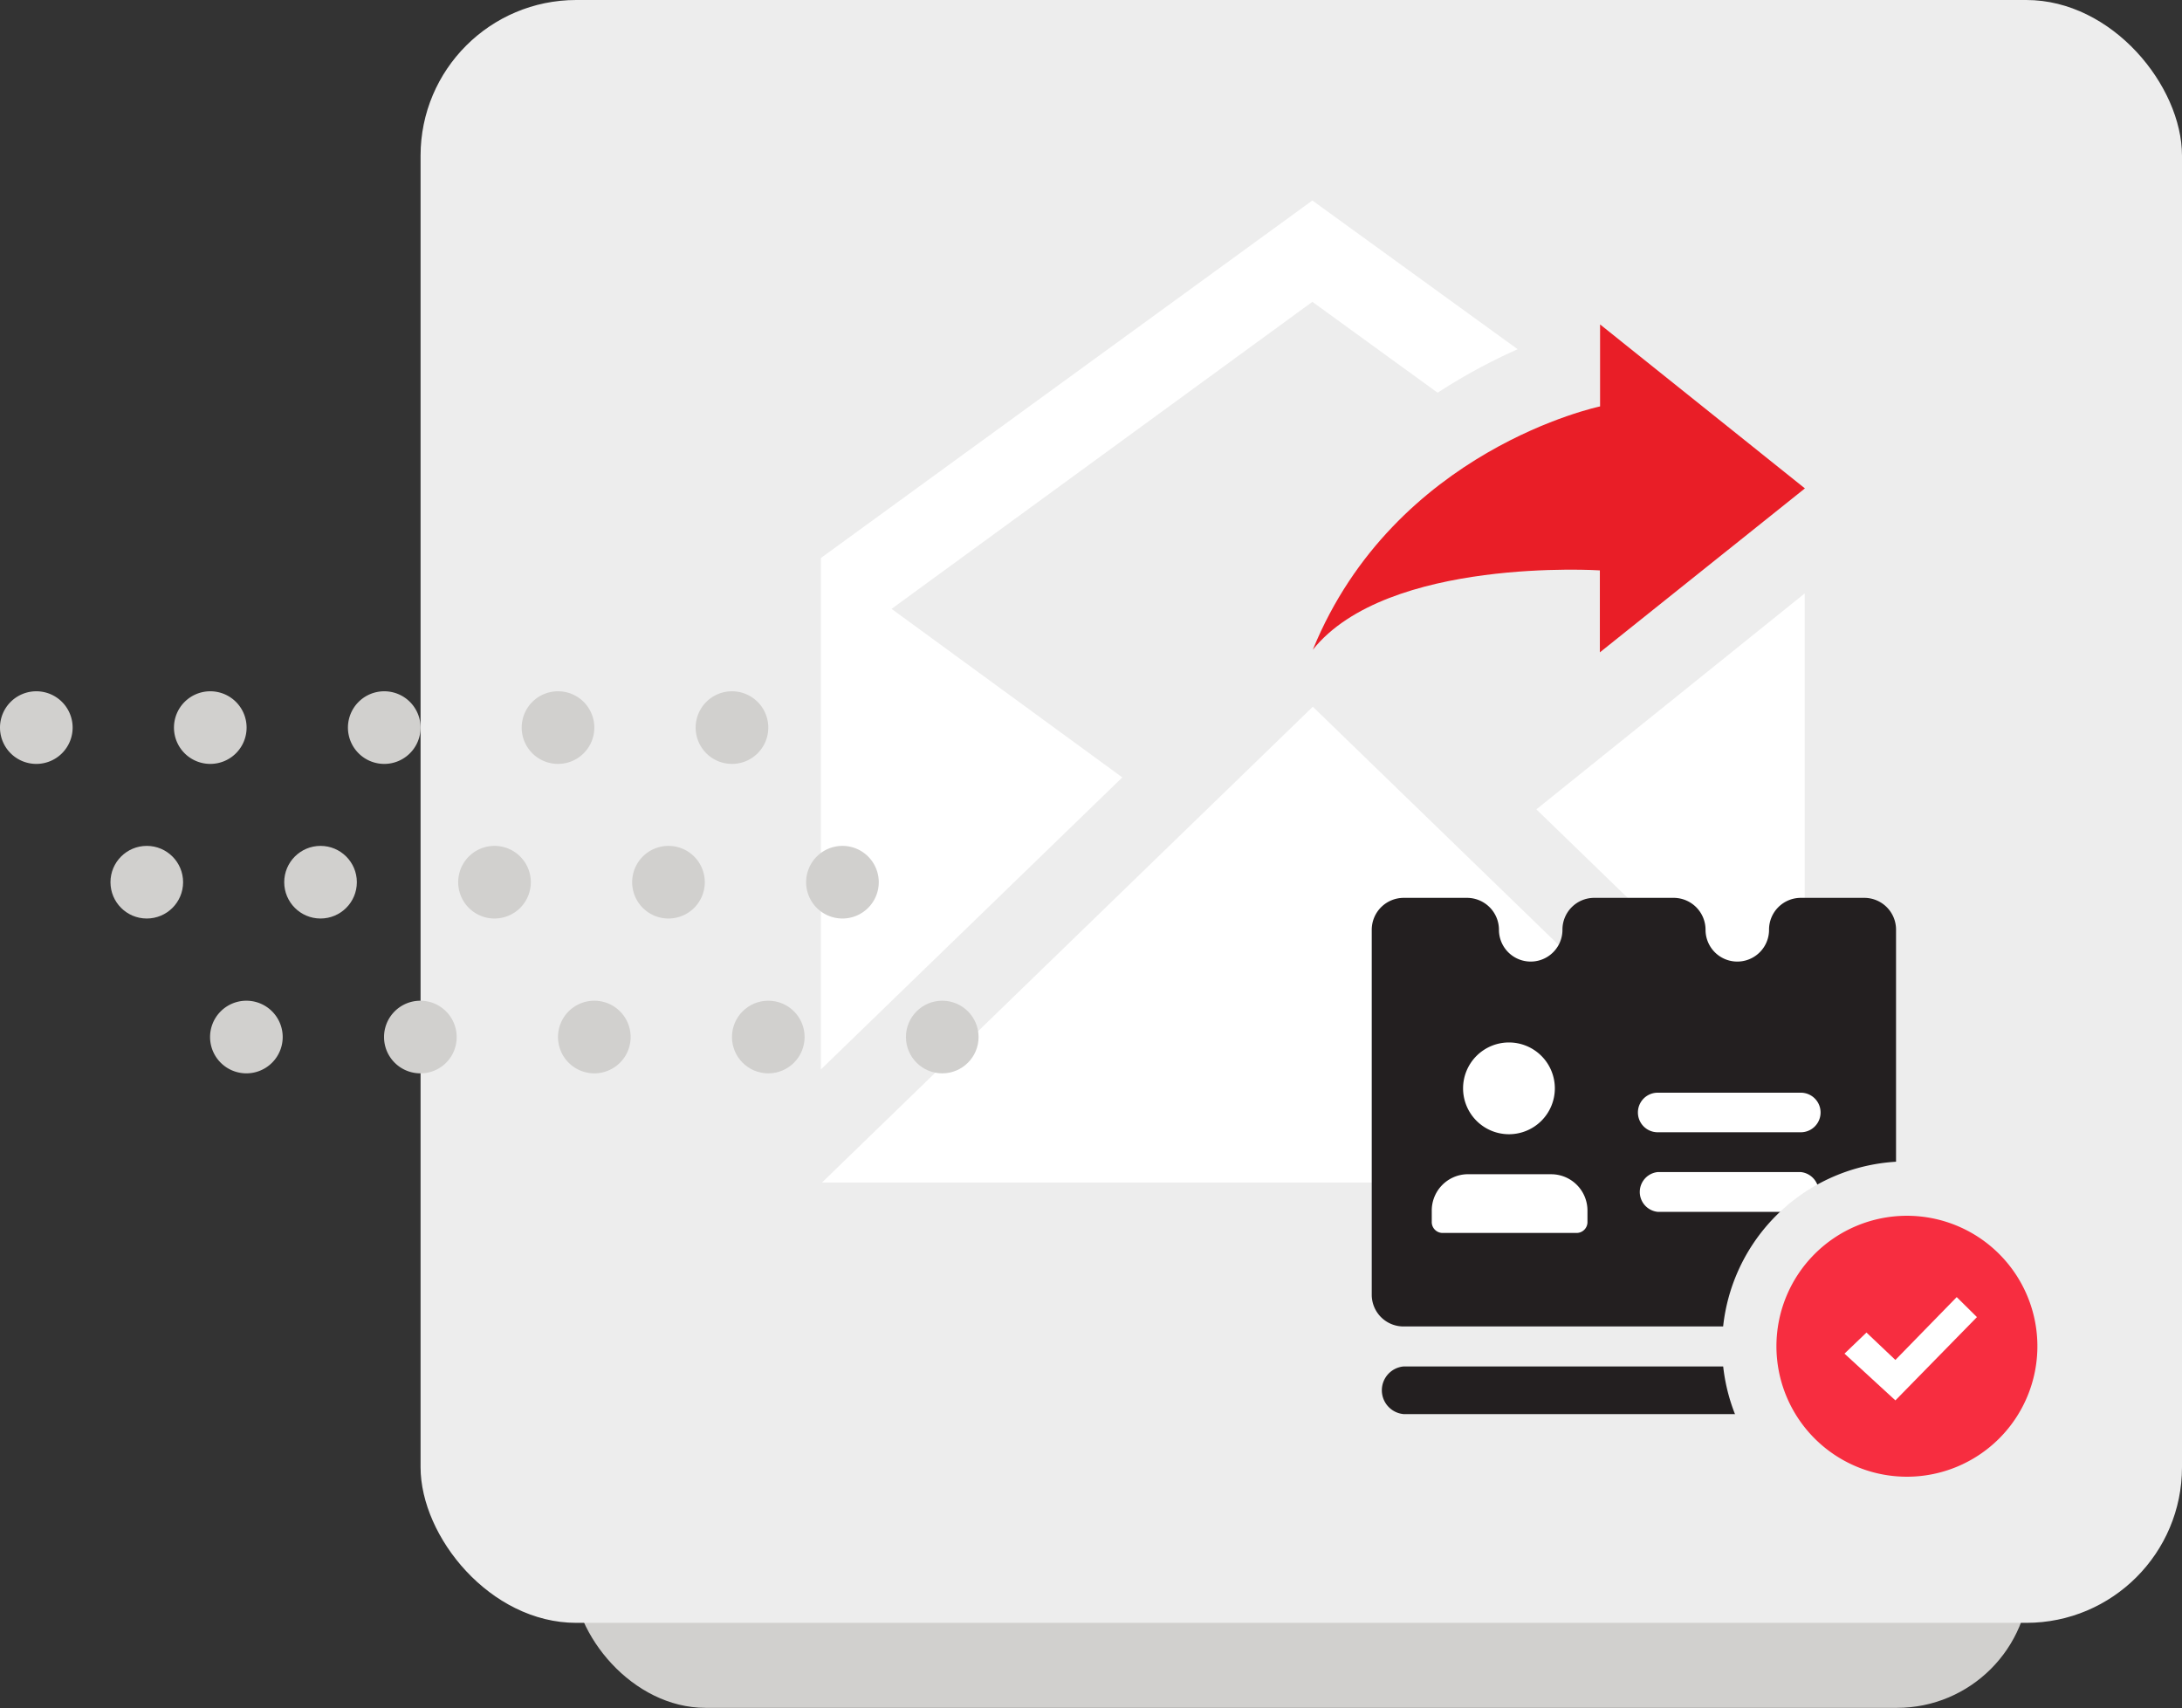 <svg xmlns="http://www.w3.org/2000/svg" viewBox="0 0 100.34 78.55"><rect x="0" y="0" width="100.34" height="78.55" fill="#333333" stroke="none"/><defs><style>.cls-1{fill:#d1d0ce;}.cls-2{fill:#ededed;}.cls-3{fill:#e91e27;}.cls-4{fill:#fff;}.cls-5{fill:#231f20;}.cls-6{fill:#f72d40;}</style></defs><g id="Layer_2" data-name="Layer 2"><g id="_1" data-name="1"><rect class="cls-1" x="26.34" y="30.22" width="67" height="48.32" rx="6.11"/><rect class="cls-2" x="19.34" width="81" height="74.63" rx="7.16"/><path class="cls-3" d="M60.37,29.88c3.42-4.28,13.2-3.65,13.2-3.65V30L83,22.46l-9.42-7.54v3.77S64.14,20.65,60.37,29.88Z"/><path class="cls-4" d="M41,28,60.35,13.88l5.76,4.18a26.56,26.56,0,0,1,3.68-2L60.35,9.22,37.75,25.66V49.18L51.61,35.75Z"/><polygon class="cls-4" points="37.8 54.38 82.94 54.38 60.37 32.5 37.8 54.38"/><polygon class="cls-4" points="82.99 49.18 82.99 27.29 70.65 37.22 82.99 49.18"/><rect class="cls-4" x="64.48" y="45.82" width="21.03" height="12.74"/><path class="cls-5" d="M85.73,41.29H82.81a1.46,1.46,0,0,0-1.46,1.47,1.46,1.46,0,0,1-2.92,0A1.47,1.47,0,0,0,77,41.29H73.31a1.46,1.46,0,0,0-1.46,1.47,1.46,1.46,0,0,1-2.92,0,1.47,1.47,0,0,0-1.46-1.47H64.54a1.47,1.47,0,0,0-1.46,1.47v16.8A1.46,1.46,0,0,0,64.54,61H85.73a1.46,1.46,0,0,0,1.46-1.46V42.76A1.46,1.46,0,0,0,85.73,41.29ZM69.39,47.94a2.11,2.11,0,1,1-2.11,2.11A2.11,2.11,0,0,1,69.39,47.94ZM73,56.18a.5.5,0,0,1-.49.52H66.33a.5.5,0,0,1-.49-.52v-.5A1.67,1.67,0,0,1,67.44,54h3.91A1.67,1.67,0,0,1,73,55.68Zm9.86-.45H76.23a.92.92,0,0,1,0-1.83h6.58a.92.92,0,0,1,0,1.83Zm0-3.66H76.23a.91.91,0,1,1,0-1.82h6.58a.91.91,0,0,1,0,1.82Z"/><path class="cls-5" d="M85,62.84H64.54a1.1,1.1,0,0,0,0,2.19H85a1.1,1.1,0,1,0,0-2.19Z"/><circle class="cls-6" cx="87.69" cy="61.91" r="7.25"/><path class="cls-2" d="M87.69,55.91a6,6,0,1,1-6,6,6,6,0,0,1,6-6m0-2.5a8.5,8.5,0,1,0,8.5,8.5,8.51,8.51,0,0,0-8.5-8.5Z"/><polygon class="cls-4" points="84.82 62.25 85.83 61.28 87.16 62.54 89.98 59.65 90.91 60.57 87.16 64.4 84.82 62.25"/><path class="cls-1" d="M33.66,35.13a1.67,1.67,0,1,1,1.67-1.67A1.67,1.67,0,0,1,33.66,35.13Z"/><path class="cls-1" d="M25.66,35.13a1.67,1.67,0,1,1,1.67-1.67A1.67,1.67,0,0,1,25.66,35.13Z"/><path class="cls-1" d="M17.67,35.13a1.67,1.67,0,1,1,1.67-1.67A1.67,1.67,0,0,1,17.67,35.13Z"/><path class="cls-1" d="M9.67,35.13a1.67,1.67,0,1,1,1.67-1.67A1.67,1.67,0,0,1,9.67,35.13Z"/><path class="cls-1" d="M1.67,35.13a1.67,1.67,0,1,1,1.67-1.67A1.67,1.67,0,0,1,1.67,35.13Z"/><path class="cls-1" d="M38.74,42.24a1.67,1.67,0,1,1,1.67-1.67A1.67,1.67,0,0,1,38.74,42.24Z"/><path class="cls-1" d="M30.74,42.24a1.67,1.67,0,1,1,1.67-1.67A1.67,1.67,0,0,1,30.74,42.24Z"/><path class="cls-1" d="M22.74,42.24a1.67,1.67,0,1,1,1.67-1.67A1.67,1.67,0,0,1,22.74,42.24Z"/><circle class="cls-1" cx="14.74" cy="40.57" r="1.67"/><circle class="cls-1" cx="6.75" cy="40.57" r="1.67"/><circle class="cls-1" cx="43.33" cy="47.69" r="1.67"/><circle class="cls-1" cx="35.33" cy="47.69" r="1.67"/><path class="cls-1" d="M27.33,49.36A1.67,1.67,0,1,1,29,47.69,1.67,1.67,0,0,1,27.33,49.36Z"/><path class="cls-1" d="M19.34,49.36A1.67,1.67,0,1,1,21,47.69,1.66,1.66,0,0,1,19.34,49.36Z"/><path class="cls-1" d="M11.34,49.36A1.67,1.67,0,1,1,13,47.69,1.67,1.67,0,0,1,11.34,49.36Z"/></g></g></svg>